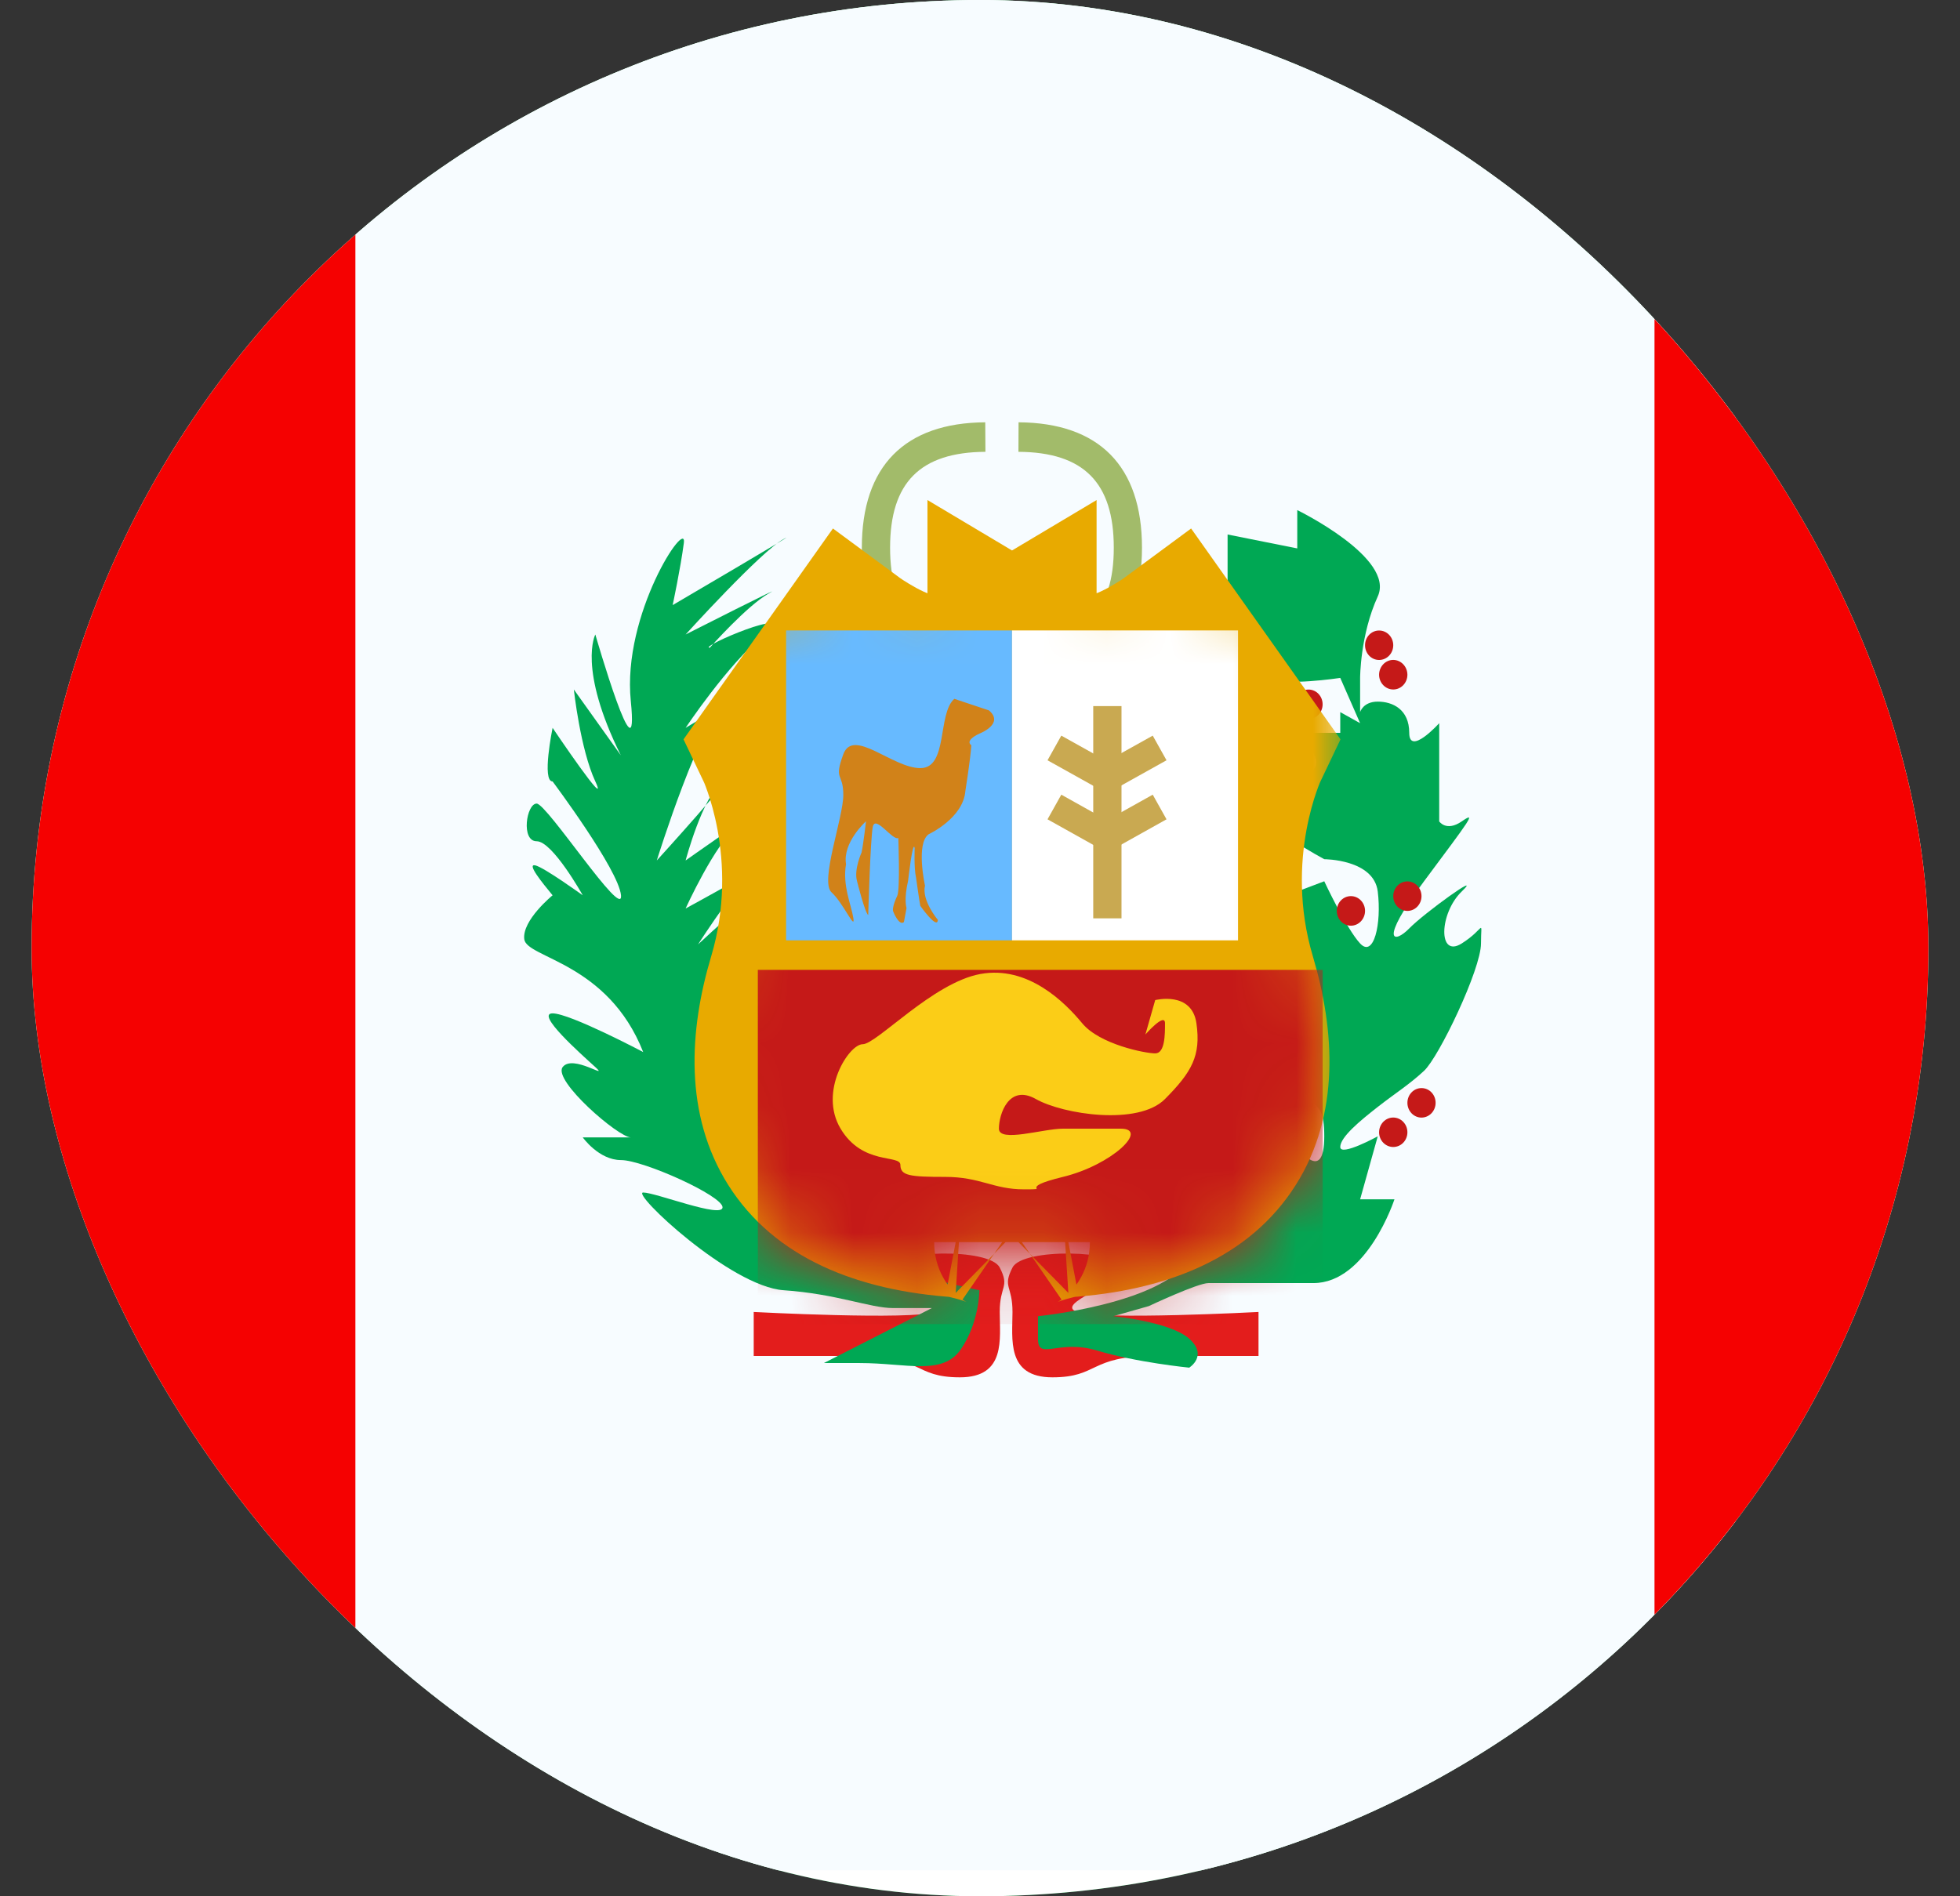 <svg xmlns="http://www.w3.org/2000/svg" fill="none" viewBox="0 0 31 30" height="30" width="31">
<rect x="0" y="0" width="31" height="30" fill="#333333" stroke="none"/>
<g clip-path="url(#clip0_240_3341)">
<rect fill="#009933" rx="15" height="30" width="30" x="0.5"></rect>
<g clip-path="url(#clip1_240_3341)">
<rect fill="white" transform="translate(-5.105 -0.616)" height="30.822" width="41.096"></rect>
<path fill="#F7FCFF" d="M5.62 -1.232H27.452V29.59H5.62V-1.232Z" clip-rule="evenodd" fill-rule="evenodd"></path>
<path fill="#F50101" d="M26.168 -1.232H36.442V29.59H26.168V-1.232Z" clip-rule="evenodd" fill-rule="evenodd"></path>
<path fill="#F50101" d="M-4.653 -1.232H5.621V29.59H-4.653V-1.232Z" clip-rule="evenodd" fill-rule="evenodd"></path>
<path fill="#A2BB6A" d="M15.563 9.997L15.606 10.462C14.324 10.592 13.631 9.965 13.631 8.665C13.631 7.375 14.309 6.689 15.583 6.681L15.586 7.148C14.553 7.154 14.078 7.636 14.078 8.665C14.078 9.684 14.538 10.101 15.563 9.997Z"></path>
<path fill="#A2BB6A" d="M16.131 9.997L16.087 10.462C17.37 10.592 18.062 9.965 18.062 8.665C18.062 7.375 17.385 6.689 16.11 6.681L16.108 7.148C17.14 7.154 17.616 7.636 17.616 8.665C17.616 9.684 17.155 10.101 16.131 9.997Z"></path>
<path fill="#E31D1C" d="M14.106 20.053C14.106 19.779 15.65 19.736 15.812 20.053C15.975 20.369 15.812 20.333 15.812 20.756C15.812 21.179 15.915 21.79 15.182 21.79C14.448 21.79 14.6 21.452 13.578 21.452H11.921V20.756C11.921 20.756 14.421 20.888 14.79 20.756C15.158 20.624 14.108 20.326 14.106 20.053ZM16.014 20.053C16.176 19.736 17.72 19.779 17.72 20.053C17.718 20.327 16.668 20.624 17.036 20.756C17.405 20.888 19.905 20.756 19.905 20.756V21.452C19.905 21.452 19.269 21.452 18.247 21.452C17.226 21.452 17.378 21.79 16.645 21.79C15.911 21.79 16.014 21.179 16.014 20.756C16.014 20.333 15.852 20.369 16.014 20.053Z"></path>
<path fill="#00A854" d="M16.417 20.823C16.417 20.823 18.368 20.629 18.809 19.925C19.25 19.222 19.985 18.021 20.243 17.73C20.502 17.439 20.518 18.146 20.518 18.146C20.518 18.146 20.945 18.75 20.945 17.977C20.945 17.204 20.642 17.744 20.243 16.581C19.845 15.418 19.621 14.277 19.733 14.104C19.845 13.931 20.11 14.277 20.11 14.104C20.11 13.931 20.11 13.593 20.11 13.593L20.518 14.104L20.945 13.942C20.945 13.942 21.296 14.694 21.512 14.926C21.728 15.159 21.854 14.615 21.791 14.104C21.728 13.593 20.945 13.593 20.945 13.593C20.945 13.593 19.943 13.053 19.943 12.827C19.943 12.601 20.376 12.668 20.376 12.668L20.243 11.967C20.243 11.967 20.601 12.393 20.773 12.18C20.945 11.967 20.518 11.594 20.518 11.594H21.198V11.266L21.512 11.441L21.198 10.725C21.198 10.725 20.278 10.863 20.11 10.725C19.943 10.586 19.416 10.046 19.416 10.046V9.79H19.112L19.416 9.275V8.456L20.518 8.676V8.07C20.518 8.07 22.071 8.827 21.791 9.436C21.512 10.046 21.512 10.725 21.512 10.725V11.266C21.512 11.266 21.558 11.1 21.791 11.1C22.024 11.1 22.289 11.22 22.289 11.594C22.289 11.967 22.763 11.441 22.763 11.441V12.995C22.763 12.995 22.875 13.163 23.119 12.995C23.362 12.827 23.255 12.958 22.523 13.942C21.791 14.926 22.055 14.929 22.289 14.688C22.523 14.447 23.474 13.761 23.119 14.104C22.763 14.447 22.74 15.165 23.119 14.926C23.497 14.688 23.424 14.518 23.424 14.926C23.424 15.334 22.758 16.724 22.523 16.941C22.289 17.159 22.071 17.293 21.791 17.512C21.512 17.73 21.198 17.989 21.198 18.146C21.198 18.302 21.791 17.977 21.791 17.977L21.512 18.974H22.055C22.055 18.974 21.623 20.299 20.773 20.299C19.923 20.299 19.283 20.299 19.112 20.299C18.942 20.299 18.17 20.663 18.17 20.663L17.606 20.823C17.606 20.823 18.506 20.909 18.809 21.179C19.112 21.449 18.809 21.637 18.809 21.637C18.809 21.637 17.976 21.555 17.355 21.367C16.733 21.179 16.417 21.535 16.417 21.179C16.417 20.823 16.417 20.823 16.417 20.823Z" clip-rule="evenodd" fill-rule="evenodd"></path>
<path fill="#C51918" d="M22.036 17.68C22.159 17.68 22.26 17.784 22.26 17.913C22.26 18.042 22.16 18.146 22.036 18.146C21.913 18.146 21.812 18.042 21.812 17.913C21.813 17.784 21.913 17.68 22.036 17.68ZM22.483 17.214C22.607 17.214 22.706 17.318 22.706 17.447C22.706 17.576 22.607 17.68 22.483 17.681C22.36 17.681 22.26 17.576 22.26 17.447C22.26 17.318 22.36 17.214 22.483 17.214ZM20.473 16.979C20.596 16.979 20.696 17.083 20.696 17.212C20.696 17.341 20.596 17.445 20.473 17.445C20.349 17.445 20.25 17.341 20.25 17.212C20.25 17.083 20.349 16.979 20.473 16.979ZM21.366 14.177C21.489 14.177 21.59 14.281 21.59 14.41C21.59 14.539 21.49 14.645 21.366 14.645C21.243 14.645 21.143 14.539 21.143 14.41C21.143 14.281 21.243 14.177 21.366 14.177ZM22.26 13.944C22.383 13.944 22.483 14.049 22.483 14.178C22.483 14.306 22.383 14.411 22.26 14.411C22.137 14.411 22.036 14.307 22.036 14.178C22.036 14.049 22.136 13.944 22.26 13.944ZM20.696 10.909C20.82 10.909 20.919 11.014 20.919 11.143C20.919 11.271 20.819 11.376 20.696 11.376C20.573 11.376 20.473 11.271 20.473 11.143C20.473 11.014 20.573 10.909 20.696 10.909ZM22.036 10.44C22.159 10.441 22.259 10.545 22.26 10.674C22.26 10.803 22.16 10.908 22.036 10.908C21.913 10.908 21.812 10.803 21.812 10.674C21.813 10.545 21.913 10.44 22.036 10.44ZM21.812 9.975C21.936 9.975 22.036 10.079 22.036 10.208C22.036 10.337 21.936 10.441 21.812 10.441C21.689 10.441 21.59 10.337 21.59 10.208C21.59 10.079 21.689 9.975 21.812 9.975Z"></path>
<path fill="#00A854" d="M15.49 20.412C15.49 20.412 11.941 19.711 11.747 18.353C11.553 16.995 11.556 15.55 11.556 15.55L11.226 16.433C11.226 16.433 11.21 15.231 11.885 14.373C12.56 13.515 11.041 14.941 11.041 14.941C11.041 14.941 11.81 13.729 12.13 13.613C12.451 13.498 10.844 14.373 10.844 14.373C10.844 14.373 11.304 13.355 11.662 13.068C12.02 12.78 10.844 13.613 10.844 13.613C10.844 13.613 11.11 12.604 11.428 12.363C11.746 12.122 10.388 13.613 10.388 13.613C10.388 13.613 11.105 11.307 11.508 11.092C11.912 10.877 10.844 11.515 10.844 11.515C10.844 11.515 11.498 10.528 12.084 10.038C12.67 9.548 11.025 10.247 11.226 10.247C11.226 10.247 11.822 9.575 12.163 9.386C12.505 9.196 10.844 10.038 10.844 10.038C10.844 10.038 12.036 8.722 12.394 8.528C12.751 8.335 10.639 9.573 10.639 9.573C10.639 9.573 10.762 9 10.816 8.59C10.869 8.179 9.837 9.713 9.977 11.092C10.117 12.47 9.416 10.038 9.416 10.038C9.416 10.038 9.133 10.566 9.819 11.949L9.076 10.908C9.076 10.908 9.178 11.853 9.416 12.363C9.654 12.873 8.74 11.515 8.74 11.515C8.74 11.515 8.565 12.363 8.74 12.363C8.74 12.363 9.784 13.758 9.822 14.164C9.861 14.571 8.65 12.713 8.488 12.713C8.326 12.713 8.236 13.309 8.488 13.309C8.74 13.309 9.217 14.164 9.217 14.164C9.217 14.164 8.597 13.716 8.464 13.69C8.331 13.663 8.568 13.955 8.74 14.164C8.74 14.164 8.255 14.559 8.292 14.859C8.329 15.159 9.613 15.222 10.173 16.644C10.173 16.644 9.016 16.032 8.74 16.032C8.464 16.032 9.184 16.671 9.416 16.882C9.647 17.093 9.059 16.671 8.899 16.882C8.74 17.093 9.781 17.994 9.977 17.994C10.173 17.994 9.217 17.994 9.217 17.994C9.217 17.994 9.471 18.353 9.822 18.353C10.173 18.353 11.428 18.917 11.428 19.1C11.428 19.282 10.37 18.866 10.173 18.866C9.977 18.866 11.555 20.355 12.394 20.412C13.232 20.469 13.762 20.694 14.124 20.694C14.485 20.694 14.739 20.694 14.739 20.694L13.031 21.564C13.031 21.564 12.859 21.564 13.6 21.564C14.341 21.564 14.908 21.77 15.199 21.344C15.49 20.919 15.49 20.412 15.49 20.412Z" clip-rule="evenodd" fill-rule="evenodd"></path>
<mask fill="black" height="14" width="11" y="7.172" x="10.27" maskUnits="userSpaceOnUse" id="path-11-outside-1_240_3341">
<rect height="14" width="11" y="7.172" x="10.27" fill="white"></rect>
<path d="M16.006 10.203C16.041 10.183 16.06 10.172 16.06 10.172V10.232C16.307 10.369 16.93 10.688 17.334 10.688C17.849 10.688 18.548 10.172 18.548 10.172L19.719 11.824C19.719 11.824 18.93 13.476 19.534 15.495C20.137 17.514 19.502 19.07 16.82 19.243C16.82 19.243 16.291 19.343 16.06 19.503V19.651C16.06 19.614 16.04 19.579 16.006 19.547C15.973 19.579 15.953 19.614 15.953 19.651V19.503C15.722 19.343 15.193 19.243 15.193 19.243C12.511 19.07 11.876 17.514 12.479 15.495C13.082 13.476 12.294 11.824 12.294 11.824L13.465 10.172C13.465 10.172 14.164 10.688 14.679 10.688C15.084 10.688 15.706 10.369 15.953 10.232V10.172C15.953 10.172 15.972 10.183 16.006 10.203Z" clip-rule="evenodd" fill-rule="evenodd"></path>
</mask>
<path fill="#E8AA00" d="M16.006 10.203C16.041 10.183 16.06 10.172 16.06 10.172V10.232C16.307 10.369 16.93 10.688 17.334 10.688C17.849 10.688 18.548 10.172 18.548 10.172L19.719 11.824C19.719 11.824 18.93 13.476 19.534 15.495C20.137 17.514 19.502 19.07 16.82 19.243C16.82 19.243 16.291 19.343 16.06 19.503V19.651C16.06 19.614 16.04 19.579 16.006 19.547C15.973 19.579 15.953 19.614 15.953 19.651V19.503C15.722 19.343 15.193 19.243 15.193 19.243C12.511 19.07 11.876 17.514 12.479 15.495C13.082 13.476 12.294 11.824 12.294 11.824L13.465 10.172C13.465 10.172 14.164 10.688 14.679 10.688C15.084 10.688 15.706 10.369 15.953 10.232V10.172C15.953 10.172 15.972 10.183 16.006 10.203Z" clip-rule="evenodd" fill-rule="evenodd"></path>
<path mask="url(#path-11-outside-1_240_3341)" fill="#E8AA00" d="M16.06 10.172H17.344V7.911L15.402 9.069L16.06 10.172ZM16.006 10.203L15.373 11.32L16.006 11.679L16.64 11.32L16.006 10.203ZM16.06 10.232H14.775V10.991L15.439 11.357L16.06 10.232ZM18.548 10.172L19.596 9.43L18.839 8.361L17.785 9.139L18.548 10.172ZM19.719 11.824L20.878 12.377L21.202 11.697L20.767 11.082L19.719 11.824ZM19.534 15.495L18.303 15.863L18.303 15.863L19.534 15.495ZM16.82 19.243L16.737 17.961L16.658 17.966L16.58 17.981L16.82 19.243ZM16.06 19.503L15.329 18.447L14.775 18.83V19.503H16.06ZM16.006 19.547L16.906 18.63L16.006 17.747L15.107 18.63L16.006 19.547ZM15.953 19.503H17.238V18.83L16.684 18.447L15.953 19.503ZM15.193 19.243L15.433 17.981L15.355 17.966L15.276 17.961L15.193 19.243ZM12.479 15.495L13.71 15.863L13.71 15.863L12.479 15.495ZM12.294 11.824L11.246 11.082L10.811 11.697L11.135 12.377L12.294 11.824ZM13.465 10.172L14.228 9.139L13.174 8.361L12.417 9.43L13.465 10.172ZM15.953 10.232L16.574 11.357L17.238 10.991V10.232H15.953ZM15.953 10.172L16.611 9.069L14.669 7.911V10.172H15.953ZM16.06 10.172C15.402 9.069 15.402 9.069 15.402 9.069C15.402 9.069 15.402 9.069 15.402 9.069C15.402 9.069 15.402 9.069 15.402 9.069C15.402 9.069 15.402 9.069 15.402 9.069C15.402 9.069 15.403 9.068 15.403 9.068C15.403 9.068 15.403 9.068 15.403 9.068C15.403 9.068 15.404 9.068 15.404 9.068C15.404 9.067 15.404 9.067 15.404 9.068C15.404 9.068 15.402 9.069 15.4 9.07C15.395 9.073 15.386 9.078 15.373 9.085L16.006 10.203L16.64 11.32C16.662 11.307 16.679 11.297 16.692 11.29C16.699 11.286 16.704 11.283 16.708 11.28C16.71 11.279 16.712 11.278 16.714 11.277C16.715 11.277 16.715 11.276 16.716 11.276C16.716 11.276 16.716 11.276 16.717 11.275C16.717 11.275 16.717 11.275 16.717 11.275C16.717 11.275 16.717 11.275 16.717 11.275C16.717 11.275 16.717 11.275 16.717 11.275C16.717 11.275 16.717 11.275 16.717 11.275C16.717 11.275 16.717 11.275 16.06 10.172ZM16.06 10.232H17.344V10.172H16.06H14.775V10.232H16.06ZM16.06 10.232L15.439 11.357C15.585 11.437 15.851 11.577 16.152 11.7C16.412 11.807 16.866 11.973 17.334 11.973V10.688V9.404C17.388 9.404 17.393 9.413 17.333 9.396C17.281 9.382 17.21 9.358 17.124 9.323C16.951 9.252 16.782 9.164 16.68 9.108L16.06 10.232ZM17.334 10.688V11.973C17.935 11.973 18.483 11.702 18.744 11.56C18.905 11.474 19.041 11.389 19.137 11.325C19.186 11.293 19.226 11.266 19.255 11.245C19.27 11.235 19.282 11.226 19.291 11.22C19.296 11.216 19.3 11.213 19.303 11.211C19.305 11.21 19.307 11.208 19.308 11.207C19.309 11.207 19.309 11.207 19.31 11.206C19.31 11.206 19.31 11.206 19.311 11.206C19.311 11.205 19.311 11.205 19.311 11.205C19.311 11.205 19.311 11.205 18.548 10.172C17.785 9.139 17.786 9.139 17.786 9.139C17.786 9.139 17.786 9.138 17.786 9.138C17.786 9.138 17.787 9.138 17.787 9.138C17.787 9.138 17.788 9.137 17.788 9.137C17.788 9.137 17.789 9.136 17.789 9.136C17.79 9.136 17.79 9.136 17.789 9.136C17.788 9.137 17.785 9.139 17.78 9.143C17.769 9.15 17.75 9.163 17.725 9.18C17.674 9.213 17.603 9.257 17.524 9.3C17.443 9.344 17.371 9.377 17.316 9.396C17.251 9.419 17.264 9.404 17.334 9.404V10.688ZM18.548 10.172L17.5 10.914L18.671 12.567L19.719 11.824L20.767 11.082L19.596 9.43L18.548 10.172ZM19.719 11.824C18.56 11.271 18.559 11.272 18.559 11.272C18.559 11.272 18.559 11.273 18.559 11.273C18.558 11.274 18.558 11.274 18.558 11.275C18.557 11.277 18.556 11.278 18.556 11.28C18.554 11.283 18.552 11.286 18.551 11.29C18.547 11.299 18.543 11.308 18.537 11.32C18.527 11.342 18.515 11.372 18.5 11.407C18.47 11.478 18.433 11.575 18.391 11.694C18.309 11.932 18.211 12.265 18.137 12.672C17.989 13.481 17.929 14.612 18.303 15.863L19.534 15.495L20.764 15.127C20.535 14.359 20.568 13.655 20.663 13.134C20.711 12.875 20.772 12.668 20.819 12.534C20.842 12.467 20.861 12.418 20.872 12.391C20.878 12.378 20.881 12.37 20.883 12.367C20.883 12.366 20.883 12.366 20.882 12.368C20.882 12.369 20.881 12.37 20.881 12.371C20.88 12.372 20.88 12.373 20.879 12.374C20.879 12.375 20.879 12.375 20.879 12.376C20.878 12.376 20.878 12.376 20.878 12.377C20.878 12.377 20.878 12.377 19.719 11.824ZM19.534 15.495L18.303 15.863C18.557 16.712 18.456 17.165 18.323 17.375C18.212 17.551 17.866 17.888 16.737 17.961L16.82 19.243L16.902 20.524C18.455 20.424 19.768 19.897 20.494 18.747C21.199 17.631 21.113 16.297 20.764 15.127L19.534 15.495ZM16.82 19.243C16.58 17.981 16.58 17.981 16.58 17.981C16.58 17.981 16.58 17.981 16.579 17.981C16.579 17.981 16.579 17.981 16.579 17.981C16.578 17.981 16.578 17.982 16.578 17.982C16.577 17.982 16.576 17.982 16.574 17.982C16.572 17.983 16.569 17.983 16.565 17.984C16.558 17.985 16.549 17.987 16.538 17.989C16.517 17.994 16.488 18 16.453 18.008C16.384 18.023 16.288 18.046 16.18 18.076C16.019 18.122 15.64 18.232 15.329 18.447L16.06 19.503L16.79 20.56C16.729 20.602 16.7 20.608 16.741 20.592C16.772 20.58 16.817 20.565 16.873 20.55C16.926 20.535 16.977 20.523 17.014 20.514C17.033 20.51 17.047 20.507 17.055 20.505C17.059 20.505 17.061 20.504 17.062 20.504C17.063 20.504 17.063 20.504 17.062 20.504C17.062 20.504 17.062 20.504 17.061 20.504C17.061 20.504 17.061 20.504 17.061 20.504C17.06 20.504 17.06 20.504 17.06 20.504C17.06 20.504 17.06 20.504 17.06 20.504C17.06 20.504 17.059 20.504 16.82 19.243ZM16.06 19.651H17.344V19.503H16.06H14.775V19.651H16.06ZM16.006 19.547L15.107 20.463C15.017 20.375 14.775 20.1 14.775 19.651H16.06H17.344C17.344 19.129 17.063 18.784 16.906 18.63L16.006 19.547ZM16.006 19.547L15.107 18.63C14.95 18.784 14.669 19.129 14.669 19.651H15.953H17.238C17.238 20.1 16.996 20.375 16.906 20.463L16.006 19.547ZM15.953 19.651H17.238V19.503H15.953H14.669V19.651H15.953ZM15.193 19.243C14.954 20.504 14.953 20.504 14.953 20.504C14.953 20.504 14.953 20.504 14.953 20.504C14.953 20.504 14.953 20.504 14.953 20.504C14.952 20.504 14.952 20.504 14.952 20.504C14.951 20.504 14.951 20.504 14.951 20.504C14.95 20.504 14.95 20.504 14.951 20.504C14.952 20.504 14.954 20.505 14.958 20.505C14.966 20.507 14.98 20.51 14.999 20.514C15.036 20.523 15.086 20.535 15.14 20.55C15.196 20.565 15.241 20.58 15.271 20.592C15.313 20.608 15.284 20.602 15.223 20.56L15.953 19.503L16.684 18.447C16.373 18.232 15.994 18.122 15.833 18.076C15.725 18.046 15.629 18.023 15.56 18.008C15.525 18 15.496 17.994 15.475 17.989C15.464 17.987 15.455 17.985 15.448 17.984C15.444 17.983 15.441 17.983 15.439 17.982C15.438 17.982 15.436 17.982 15.435 17.982C15.435 17.982 15.434 17.981 15.434 17.981C15.434 17.981 15.434 17.981 15.434 17.981C15.433 17.981 15.433 17.981 15.433 17.981C15.433 17.981 15.433 17.981 15.193 19.243ZM12.479 15.495L11.249 15.127C10.899 16.297 10.814 17.631 11.518 18.747C12.245 19.897 13.557 20.424 15.111 20.524L15.193 19.243L15.276 17.961C14.147 17.888 13.801 17.551 13.69 17.375C13.557 17.165 13.456 16.712 13.71 15.863L12.479 15.495ZM12.294 11.824C11.135 12.377 11.135 12.377 11.135 12.377C11.135 12.376 11.134 12.376 11.134 12.376C11.134 12.375 11.134 12.375 11.134 12.374C11.133 12.373 11.133 12.372 11.132 12.371C11.132 12.37 11.131 12.369 11.131 12.368C11.13 12.366 11.13 12.366 11.13 12.367C11.132 12.37 11.135 12.378 11.141 12.391C11.152 12.418 11.171 12.467 11.194 12.534C11.241 12.668 11.302 12.875 11.35 13.134C11.445 13.655 11.478 14.359 11.249 15.127L12.479 15.495L13.71 15.863C14.084 14.612 14.024 13.481 13.876 12.672C13.802 12.265 13.704 11.932 13.622 11.694C13.58 11.575 13.543 11.478 13.513 11.407C13.498 11.372 13.486 11.342 13.476 11.32C13.47 11.308 13.466 11.299 13.462 11.29C13.46 11.286 13.459 11.283 13.457 11.28C13.457 11.278 13.456 11.277 13.455 11.275C13.455 11.274 13.454 11.274 13.454 11.273C13.454 11.273 13.454 11.272 13.454 11.272C13.454 11.272 13.453 11.271 12.294 11.824ZM13.465 10.172L12.417 9.43L11.246 11.082L12.294 11.824L13.342 12.567L14.513 10.914L13.465 10.172ZM14.679 10.688V9.404C14.749 9.404 14.761 9.419 14.697 9.396C14.642 9.377 14.57 9.344 14.489 9.3C14.41 9.257 14.339 9.213 14.288 9.18C14.263 9.163 14.244 9.15 14.233 9.143C14.228 9.139 14.225 9.137 14.224 9.136C14.223 9.136 14.223 9.136 14.224 9.136C14.224 9.136 14.225 9.137 14.225 9.137C14.226 9.137 14.226 9.138 14.226 9.138C14.226 9.138 14.227 9.138 14.227 9.138C14.227 9.138 14.227 9.139 14.227 9.139C14.227 9.139 14.228 9.139 13.465 10.172C12.702 11.205 12.702 11.205 12.702 11.205C12.702 11.205 12.702 11.205 12.702 11.206C12.703 11.206 12.703 11.206 12.703 11.206C12.704 11.207 12.704 11.207 12.705 11.207C12.706 11.208 12.708 11.21 12.71 11.211C12.713 11.213 12.717 11.216 12.722 11.22C12.731 11.226 12.743 11.235 12.758 11.245C12.787 11.266 12.828 11.293 12.876 11.325C12.972 11.389 13.108 11.474 13.268 11.56C13.53 11.702 14.078 11.973 14.679 11.973V10.688ZM15.953 10.232L15.333 9.108C15.231 9.164 15.062 9.252 14.889 9.323C14.803 9.358 14.732 9.382 14.68 9.396C14.62 9.413 14.625 9.404 14.679 9.404V10.688V11.973C15.147 11.973 15.601 11.807 15.861 11.7C16.162 11.577 16.428 11.437 16.574 11.357L15.953 10.232ZM15.953 10.232H17.238V10.172H15.953H14.669V10.232H15.953ZM15.953 10.172C15.296 11.275 15.296 11.275 15.296 11.275C15.296 11.275 15.296 11.275 15.296 11.275C15.296 11.275 15.296 11.275 15.296 11.275C15.296 11.275 15.296 11.275 15.296 11.275C15.296 11.275 15.296 11.275 15.296 11.275C15.297 11.276 15.297 11.276 15.297 11.276C15.298 11.276 15.299 11.277 15.299 11.277C15.301 11.278 15.303 11.279 15.305 11.28C15.309 11.283 15.314 11.286 15.321 11.29C15.334 11.297 15.351 11.307 15.373 11.32L16.006 10.203L16.64 9.085C16.627 9.078 16.618 9.073 16.613 9.07C16.611 9.069 16.609 9.068 16.609 9.068C16.609 9.067 16.609 9.067 16.609 9.068C16.609 9.068 16.61 9.068 16.61 9.068C16.61 9.068 16.61 9.068 16.61 9.068C16.61 9.068 16.61 9.069 16.611 9.069C16.611 9.069 16.611 9.069 16.611 9.069C16.611 9.069 16.611 9.069 16.611 9.069C16.611 9.069 16.611 9.069 16.611 9.069C16.611 9.069 16.611 9.069 15.953 10.172Z"></path>
<mask height="14" width="12" y="7" x="10" maskUnits="userSpaceOnUse" style="mask-type:luminance" id="mask0_240_3341">
<mask fill="black" height="14" width="11" y="7.172" x="10.27" maskUnits="userSpaceOnUse" id="path-13-outside-2_240_3341">
<rect height="14" width="11" y="7.172" x="10.27" fill="white"></rect>
<path d="M16.006 10.203C16.041 10.183 16.06 10.172 16.06 10.172V10.232C16.307 10.369 16.93 10.688 17.334 10.688C17.849 10.688 18.548 10.172 18.548 10.172L19.719 11.824C19.719 11.824 18.93 13.476 19.534 15.495C20.137 17.514 19.502 19.07 16.82 19.243C16.82 19.243 16.291 19.343 16.06 19.503V19.651C16.06 19.614 16.04 19.579 16.006 19.547C15.973 19.579 15.953 19.614 15.953 19.651V19.503C15.722 19.343 15.193 19.243 15.193 19.243C12.511 19.07 11.876 17.514 12.479 15.495C13.082 13.476 12.294 11.824 12.294 11.824L13.465 10.172C13.465 10.172 14.164 10.688 14.679 10.688C15.084 10.688 15.706 10.369 15.953 10.232V10.172C15.953 10.172 15.972 10.183 16.006 10.203Z" clip-rule="evenodd" fill-rule="evenodd"></path>
</mask>
<path fill="white" d="M16.006 10.203C16.041 10.183 16.06 10.172 16.06 10.172V10.232C16.307 10.369 16.93 10.688 17.334 10.688C17.849 10.688 18.548 10.172 18.548 10.172L19.719 11.824C19.719 11.824 18.93 13.476 19.534 15.495C20.137 17.514 19.502 19.07 16.82 19.243C16.82 19.243 16.291 19.343 16.06 19.503V19.651C16.06 19.614 16.04 19.579 16.006 19.547C15.973 19.579 15.953 19.614 15.953 19.651V19.503C15.722 19.343 15.193 19.243 15.193 19.243C12.511 19.07 11.876 17.514 12.479 15.495C13.082 13.476 12.294 11.824 12.294 11.824L13.465 10.172C13.465 10.172 14.164 10.688 14.679 10.688C15.084 10.688 15.706 10.369 15.953 10.232V10.172C15.953 10.172 15.972 10.183 16.006 10.203Z" clip-rule="evenodd" fill-rule="evenodd"></path>
<path mask="url(#path-13-outside-2_240_3341)" fill="white" d="M16.06 10.172H17.344V7.911L15.402 9.069L16.06 10.172ZM16.006 10.203L15.373 11.32L16.006 11.679L16.64 11.32L16.006 10.203ZM16.06 10.232H14.775V10.991L15.439 11.357L16.06 10.232ZM18.548 10.172L19.596 9.43L18.839 8.361L17.785 9.139L18.548 10.172ZM19.719 11.824L20.878 12.377L21.202 11.697L20.767 11.082L19.719 11.824ZM19.534 15.495L18.303 15.863L18.303 15.863L19.534 15.495ZM16.82 19.243L16.737 17.961L16.658 17.966L16.58 17.981L16.82 19.243ZM16.06 19.503L15.329 18.447L14.775 18.83V19.503H16.06ZM16.006 19.547L16.906 18.63L16.006 17.747L15.107 18.63L16.006 19.547ZM15.953 19.503H17.238V18.83L16.684 18.447L15.953 19.503ZM15.193 19.243L15.433 17.981L15.355 17.966L15.276 17.961L15.193 19.243ZM12.479 15.495L13.71 15.863L13.71 15.863L12.479 15.495ZM12.294 11.824L11.246 11.082L10.811 11.697L11.135 12.377L12.294 11.824ZM13.465 10.172L14.228 9.139L13.174 8.361L12.417 9.43L13.465 10.172ZM15.953 10.232L16.574 11.357L17.238 10.991V10.232H15.953ZM15.953 10.172L16.611 9.069L14.669 7.911V10.172H15.953ZM16.06 10.172C15.402 9.069 15.402 9.069 15.402 9.069C15.402 9.069 15.402 9.069 15.402 9.069C15.402 9.069 15.402 9.069 15.402 9.069C15.402 9.069 15.402 9.069 15.402 9.069C15.402 9.069 15.403 9.068 15.403 9.068C15.403 9.068 15.403 9.068 15.403 9.068C15.403 9.068 15.404 9.068 15.404 9.068C15.404 9.067 15.404 9.067 15.404 9.068C15.404 9.068 15.402 9.069 15.4 9.07C15.395 9.073 15.386 9.078 15.373 9.085L16.006 10.203L16.64 11.32C16.662 11.307 16.679 11.297 16.692 11.29C16.699 11.286 16.704 11.283 16.708 11.28C16.71 11.279 16.712 11.278 16.714 11.277C16.715 11.277 16.715 11.276 16.716 11.276C16.716 11.276 16.716 11.276 16.717 11.275C16.717 11.275 16.717 11.275 16.717 11.275C16.717 11.275 16.717 11.275 16.717 11.275C16.717 11.275 16.717 11.275 16.717 11.275C16.717 11.275 16.717 11.275 16.717 11.275C16.717 11.275 16.717 11.275 16.06 10.172ZM16.06 10.232H17.344V10.172H16.06H14.775V10.232H16.06ZM16.06 10.232L15.439 11.357C15.585 11.437 15.851 11.577 16.152 11.7C16.412 11.807 16.866 11.973 17.334 11.973V10.688V9.404C17.388 9.404 17.393 9.413 17.333 9.396C17.281 9.382 17.21 9.358 17.124 9.323C16.951 9.252 16.782 9.164 16.68 9.108L16.06 10.232ZM17.334 10.688V11.973C17.935 11.973 18.483 11.702 18.744 11.56C18.905 11.474 19.041 11.389 19.137 11.325C19.186 11.293 19.226 11.266 19.255 11.245C19.27 11.235 19.282 11.226 19.291 11.22C19.296 11.216 19.3 11.213 19.303 11.211C19.305 11.21 19.307 11.208 19.308 11.207C19.309 11.207 19.309 11.207 19.31 11.206C19.31 11.206 19.31 11.206 19.311 11.206C19.311 11.205 19.311 11.205 19.311 11.205C19.311 11.205 19.311 11.205 18.548 10.172C17.785 9.139 17.786 9.139 17.786 9.139C17.786 9.139 17.786 9.138 17.786 9.138C17.786 9.138 17.787 9.138 17.787 9.138C17.787 9.138 17.788 9.137 17.788 9.137C17.788 9.137 17.789 9.136 17.789 9.136C17.79 9.136 17.79 9.136 17.789 9.136C17.788 9.137 17.785 9.139 17.78 9.143C17.769 9.15 17.75 9.163 17.725 9.18C17.674 9.213 17.603 9.257 17.524 9.3C17.443 9.344 17.371 9.377 17.316 9.396C17.251 9.419 17.264 9.404 17.334 9.404V10.688ZM18.548 10.172L17.5 10.914L18.671 12.567L19.719 11.824L20.767 11.082L19.596 9.43L18.548 10.172ZM19.719 11.824C18.56 11.271 18.559 11.272 18.559 11.272C18.559 11.272 18.559 11.273 18.559 11.273C18.558 11.274 18.558 11.274 18.558 11.275C18.557 11.277 18.556 11.278 18.556 11.28C18.554 11.283 18.552 11.286 18.551 11.29C18.547 11.299 18.543 11.308 18.537 11.32C18.527 11.342 18.515 11.372 18.5 11.407C18.47 11.478 18.433 11.575 18.391 11.694C18.309 11.932 18.211 12.265 18.137 12.672C17.989 13.481 17.929 14.612 18.303 15.863L19.534 15.495L20.764 15.127C20.535 14.359 20.568 13.655 20.663 13.134C20.711 12.875 20.772 12.668 20.819 12.534C20.842 12.467 20.861 12.418 20.872 12.391C20.878 12.378 20.881 12.37 20.883 12.367C20.883 12.366 20.883 12.366 20.882 12.368C20.882 12.369 20.881 12.37 20.881 12.371C20.88 12.372 20.88 12.373 20.879 12.374C20.879 12.375 20.879 12.375 20.879 12.376C20.878 12.376 20.878 12.376 20.878 12.377C20.878 12.377 20.878 12.377 19.719 11.824ZM19.534 15.495L18.303 15.863C18.557 16.712 18.456 17.165 18.323 17.375C18.212 17.551 17.866 17.888 16.737 17.961L16.82 19.243L16.902 20.524C18.455 20.424 19.768 19.897 20.494 18.747C21.199 17.631 21.113 16.297 20.764 15.127L19.534 15.495ZM16.82 19.243C16.58 17.981 16.58 17.981 16.58 17.981C16.58 17.981 16.58 17.981 16.579 17.981C16.579 17.981 16.579 17.981 16.579 17.981C16.578 17.981 16.578 17.982 16.578 17.982C16.577 17.982 16.576 17.982 16.574 17.982C16.572 17.983 16.569 17.983 16.565 17.984C16.558 17.985 16.549 17.987 16.538 17.989C16.517 17.994 16.488 18 16.453 18.008C16.384 18.023 16.288 18.046 16.18 18.076C16.019 18.122 15.64 18.232 15.329 18.447L16.06 19.503L16.79 20.56C16.729 20.602 16.7 20.608 16.741 20.592C16.772 20.58 16.817 20.565 16.873 20.55C16.926 20.535 16.977 20.523 17.014 20.514C17.033 20.51 17.047 20.507 17.055 20.505C17.059 20.505 17.061 20.504 17.062 20.504C17.063 20.504 17.063 20.504 17.062 20.504C17.062 20.504 17.062 20.504 17.061 20.504C17.061 20.504 17.061 20.504 17.061 20.504C17.06 20.504 17.06 20.504 17.06 20.504C17.06 20.504 17.06 20.504 17.06 20.504C17.06 20.504 17.059 20.504 16.82 19.243ZM16.06 19.651H17.344V19.503H16.06H14.775V19.651H16.06ZM16.006 19.547L15.107 20.463C15.017 20.375 14.775 20.1 14.775 19.651H16.06H17.344C17.344 19.129 17.063 18.784 16.906 18.63L16.006 19.547ZM16.006 19.547L15.107 18.63C14.95 18.784 14.669 19.129 14.669 19.651H15.953H17.238C17.238 20.1 16.996 20.375 16.906 20.463L16.006 19.547ZM15.953 19.651H17.238V19.503H15.953H14.669V19.651H15.953ZM15.193 19.243C14.954 20.504 14.953 20.504 14.953 20.504C14.953 20.504 14.953 20.504 14.953 20.504C14.953 20.504 14.953 20.504 14.953 20.504C14.952 20.504 14.952 20.504 14.952 20.504C14.951 20.504 14.951 20.504 14.951 20.504C14.95 20.504 14.95 20.504 14.951 20.504C14.952 20.504 14.954 20.505 14.958 20.505C14.966 20.507 14.98 20.51 14.999 20.514C15.036 20.523 15.086 20.535 15.14 20.55C15.196 20.565 15.241 20.58 15.271 20.592C15.313 20.608 15.284 20.602 15.223 20.56L15.953 19.503L16.684 18.447C16.373 18.232 15.994 18.122 15.833 18.076C15.725 18.046 15.629 18.023 15.56 18.008C15.525 18 15.496 17.994 15.475 17.989C15.464 17.987 15.455 17.985 15.448 17.984C15.444 17.983 15.441 17.983 15.439 17.982C15.438 17.982 15.436 17.982 15.435 17.982C15.435 17.982 15.434 17.981 15.434 17.981C15.434 17.981 15.434 17.981 15.434 17.981C15.433 17.981 15.433 17.981 15.433 17.981C15.433 17.981 15.433 17.981 15.193 19.243ZM12.479 15.495L11.249 15.127C10.899 16.297 10.814 17.631 11.518 18.747C12.245 19.897 13.557 20.424 15.111 20.524L15.193 19.243L15.276 17.961C14.147 17.888 13.801 17.551 13.69 17.375C13.557 17.165 13.456 16.712 13.71 15.863L12.479 15.495ZM12.294 11.824C11.135 12.377 11.135 12.377 11.135 12.377C11.135 12.376 11.134 12.376 11.134 12.376C11.134 12.375 11.134 12.375 11.134 12.374C11.133 12.373 11.133 12.372 11.132 12.371C11.132 12.37 11.131 12.369 11.131 12.368C11.13 12.366 11.13 12.366 11.13 12.367C11.132 12.37 11.135 12.378 11.141 12.391C11.152 12.418 11.171 12.467 11.194 12.534C11.241 12.668 11.302 12.875 11.35 13.134C11.445 13.655 11.478 14.359 11.249 15.127L12.479 15.495L13.71 15.863C14.084 14.612 14.024 13.481 13.876 12.672C13.802 12.265 13.704 11.932 13.622 11.694C13.58 11.575 13.543 11.478 13.513 11.407C13.498 11.372 13.486 11.342 13.476 11.32C13.47 11.308 13.466 11.299 13.462 11.29C13.46 11.286 13.459 11.283 13.457 11.28C13.457 11.278 13.456 11.277 13.455 11.275C13.455 11.274 13.454 11.274 13.454 11.273C13.454 11.273 13.454 11.272 13.454 11.272C13.454 11.272 13.453 11.271 12.294 11.824ZM13.465 10.172L12.417 9.43L11.246 11.082L12.294 11.824L13.342 12.567L14.513 10.914L13.465 10.172ZM14.679 10.688V9.404C14.749 9.404 14.761 9.419 14.697 9.396C14.642 9.377 14.57 9.344 14.489 9.3C14.41 9.257 14.339 9.213 14.288 9.18C14.263 9.163 14.244 9.15 14.233 9.143C14.228 9.139 14.225 9.137 14.224 9.136C14.223 9.136 14.223 9.136 14.224 9.136C14.224 9.136 14.225 9.137 14.225 9.137C14.226 9.137 14.226 9.138 14.226 9.138C14.226 9.138 14.227 9.138 14.227 9.138C14.227 9.138 14.227 9.139 14.227 9.139C14.227 9.139 14.228 9.139 13.465 10.172C12.702 11.205 12.702 11.205 12.702 11.205C12.702 11.205 12.702 11.205 12.702 11.206C12.703 11.206 12.703 11.206 12.703 11.206C12.704 11.207 12.704 11.207 12.705 11.207C12.706 11.208 12.708 11.21 12.71 11.211C12.713 11.213 12.717 11.216 12.722 11.22C12.731 11.226 12.743 11.235 12.758 11.245C12.787 11.266 12.828 11.293 12.876 11.325C12.972 11.389 13.108 11.474 13.268 11.56C13.53 11.702 14.078 11.973 14.679 11.973V10.688ZM15.953 10.232L15.333 9.108C15.231 9.164 15.062 9.252 14.889 9.323C14.803 9.358 14.732 9.382 14.68 9.396C14.62 9.413 14.625 9.404 14.679 9.404V10.688V11.973C15.147 11.973 15.601 11.807 15.861 11.7C16.162 11.577 16.428 11.437 16.574 11.357L15.953 10.232ZM15.953 10.232H17.238V10.172H15.953H14.669V10.232H15.953ZM15.953 10.172C15.296 11.275 15.296 11.275 15.296 11.275C15.296 11.275 15.296 11.275 15.296 11.275C15.296 11.275 15.296 11.275 15.296 11.275C15.296 11.275 15.296 11.275 15.296 11.275C15.296 11.275 15.296 11.275 15.296 11.275C15.297 11.276 15.297 11.276 15.297 11.276C15.298 11.276 15.299 11.277 15.299 11.277C15.301 11.278 15.303 11.279 15.305 11.28C15.309 11.283 15.314 11.286 15.321 11.29C15.334 11.297 15.351 11.307 15.373 11.32L16.006 10.203L16.64 9.085C16.627 9.078 16.618 9.073 16.613 9.07C16.611 9.069 16.609 9.068 16.609 9.068C16.609 9.067 16.609 9.067 16.609 9.068C16.609 9.068 16.61 9.068 16.61 9.068C16.61 9.068 16.61 9.068 16.61 9.068C16.61 9.068 16.61 9.069 16.611 9.069C16.611 9.069 16.611 9.069 16.611 9.069C16.611 9.069 16.611 9.069 16.611 9.069C16.611 9.069 16.611 9.069 16.611 9.069C16.611 9.069 16.611 9.069 15.953 10.172Z"></path>
</mask>
<g mask="url(#mask0_240_3341)">
<rect fill="#67BAFF" height="4.903" width="3.574" y="9.974" x="12.433"></rect>
<rect fill="white" height="4.903" width="3.574" y="9.974" x="16.007"></rect>
<rect fill="#C51918" height="5.604" width="8.934" y="15.344" x="11.986"></rect>
<path fill="#C9A951" d="M17.738 14.529H17.291V11.171H17.738V14.529Z"></path>
<path fill="#C9A951" d="M17.557 13.003L17.339 13.393L16.568 12.962L16.786 12.572L17.557 13.003Z"></path>
<path fill="#C9A951" d="M17.557 12.068L17.339 12.458L16.568 12.028L16.786 11.638L17.557 12.068Z"></path>
<path fill="#C9A951" d="M17.461 13.003L17.679 13.393L18.45 12.962L18.232 12.572L17.461 13.003Z"></path>
<path fill="#C9A951" d="M17.461 12.068L17.679 12.458L18.45 12.028L18.232 11.638L17.461 12.068Z"></path>
<path fill="#FBCD17" d="M18.116 16.366C18.116 16.366 18.426 16.011 18.426 16.188C18.426 16.366 18.426 16.665 18.271 16.665C18.116 16.665 17.392 16.523 17.116 16.188C16.84 15.854 16.257 15.272 15.506 15.409C14.755 15.546 13.865 16.52 13.645 16.52C13.426 16.52 12.944 17.27 13.295 17.856C13.645 18.442 14.241 18.26 14.241 18.43C14.241 18.6 14.39 18.619 14.948 18.619C15.506 18.619 15.71 18.816 16.193 18.816C16.676 18.816 16.034 18.809 16.812 18.619C17.59 18.43 18.179 17.856 17.726 17.856C17.273 17.856 17.126 17.856 16.812 17.856C16.498 17.856 15.799 18.082 15.799 17.856C15.799 17.63 15.954 17.145 16.383 17.387C16.812 17.63 18.004 17.814 18.426 17.387C18.849 16.96 18.997 16.703 18.923 16.188C18.849 15.674 18.271 15.822 18.271 15.822L18.116 16.366Z" clip-rule="evenodd" fill-rule="evenodd"></path>
<path fill="#D18219" d="M15.094 11.056C14.824 11.291 14.998 12.152 14.557 12.152C14.116 12.152 13.495 11.507 13.338 11.933C13.182 12.358 13.338 12.215 13.338 12.577C13.338 12.939 12.964 13.946 13.151 14.116C13.338 14.286 13.53 14.735 13.497 14.525C13.464 14.315 13.322 14.007 13.381 13.672C13.324 13.326 13.697 12.993 13.697 12.993C13.697 12.993 13.656 13.352 13.627 13.486C13.627 13.486 13.504 13.756 13.554 13.936C13.554 13.936 13.68 14.442 13.732 14.477C13.732 14.477 13.766 13.279 13.804 13.082C13.843 12.884 14.117 13.304 14.208 13.257C14.208 13.257 14.239 14.076 14.191 14.173C14.191 14.173 14.095 14.367 14.131 14.429C14.131 14.429 14.22 14.653 14.296 14.588C14.296 14.588 14.299 14.583 14.338 14.365C14.338 14.365 14.293 14.233 14.363 13.933C14.363 13.933 14.437 13.272 14.467 13.416C14.467 13.416 14.453 13.728 14.489 13.888C14.489 13.888 14.545 14.288 14.556 14.331C14.556 14.331 14.826 14.715 14.833 14.553C14.833 14.553 14.574 14.245 14.63 14.011C14.63 14.011 14.482 13.346 14.688 13.198C14.688 13.198 15.236 12.945 15.269 12.511C15.269 12.511 15.348 12.017 15.363 11.79C15.363 11.79 15.243 11.723 15.491 11.606C15.491 11.606 15.891 11.453 15.642 11.239" clip-rule="evenodd" fill-rule="evenodd"></path>
</g>
</g>
</g>
<defs>
<clipPath id="clip0_240_3341">
<rect fill="white" rx="15" height="30" width="30" x="0.5"></rect>
</clipPath>
<clipPath id="clip1_240_3341">
<rect transform="translate(-5.105 -0.616)" fill="white" height="30.822" width="41.096"></rect>
</clipPath>
</defs>
</svg>
